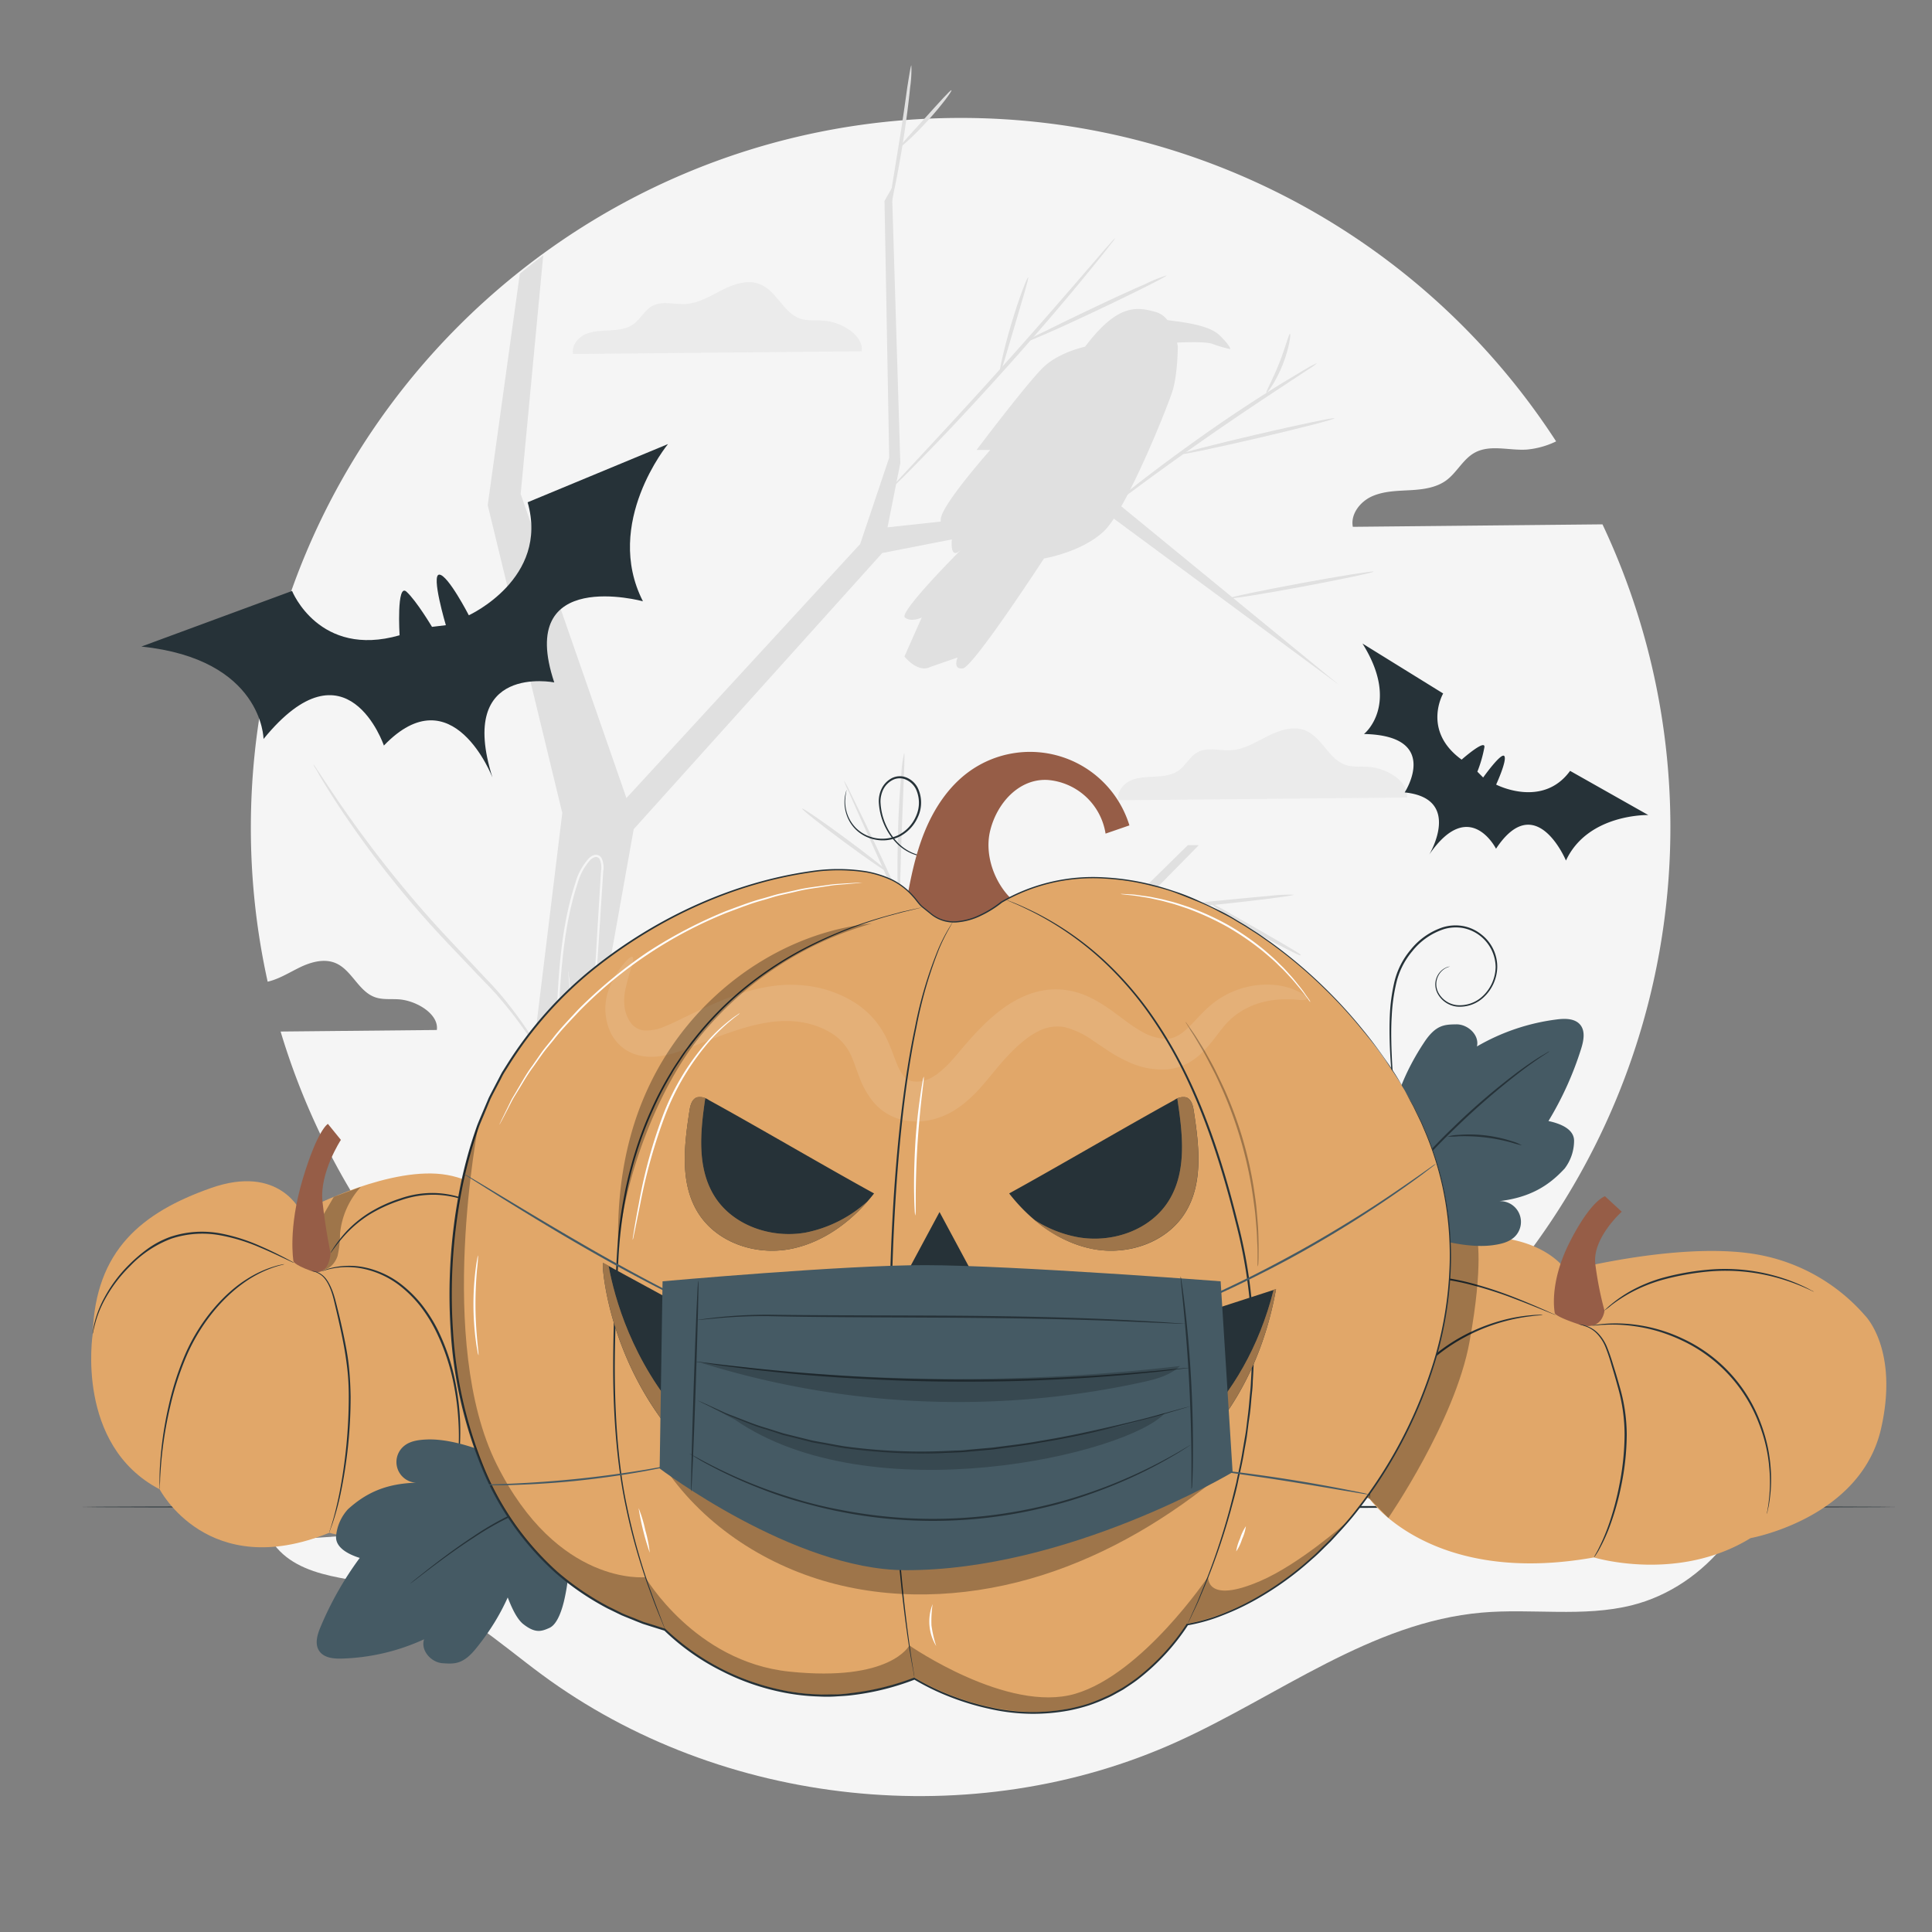 <svg viewBox="0 0 500 500" xmlns="http://www.w3.org/2000/svg"><rect x="0" y="0" width="500" height="500" fill="#808080" stroke="none"/><g id="freepik--background-complete--inject-274"><path style="fill:#f5f5f5" d="M350.11,136.34c-.63-3.27,1.87-6.48,4.9-7.86s6.48-1.43,9.81-1.61,6.83-.6,9.51-2.58,4.3-5.45,7.28-7.11c4-2.23,8.94-.53,13.51-.83a21.91,21.91,0,0,0,7.6-2.12A183.54,183.54,0,0,0,248.61,30.52c-101.45,0-183.69,82.25-183.69,183.7a184.16,184.16,0,0,0,4.35,39.84c2.72-.62,5.23-2.15,7.76-3.42,3-1.54,6.67-2.72,9.82-1.39,4.2,1.77,5.92,7.34,10.24,8.84,2,.7,4.17.38,6.27.55,4.4.35,10.26,3.77,9.69,7.92l-40.43.4A183.72,183.72,0,1,0,414.72,135.7Z"></path><path style="fill:#e0e0e0" d="M280.81,89.73s-6.55,1.36-10.64,5.18-17.44,21.54-17.44,21.54h3.54s-12.81,14.44-12.81,18a3.91,3.91,0,0,0,3,4.09s-1.09,6.81,2.18,3.81c0,0-16.09,16.09-14.45,17.45s4.36,0,4.36,0l-4.48,10.09s3.39,4.36,6.66,2.73l7.09-2.46s-1.36,3.19,1.36,2.82,21-28.44,21-28.44,9.82-1.64,15.54-7.09,16.36-31.9,17.72-36.26,1.37-11.45,1.37-11.45-.82-7.63-5.73-9S289.26,78.55,280.81,89.73Z"></path><path style="fill:#e0e0e0" d="M299.48,82.34s.25.11.67.2c3.06.62,12.16,1,15.47,4.23,2.81,2.73,2.79,3.58,2.79,3.58A34,34,0,0,1,313.78,89c-2.19-.82-10.48-.26-10.48-.26"></path><path style="fill:#e0e0e0" d="M228.32,143.12,285.24,132l61.41,45.33L289,130.06l-59.31,6.41L233,119.84l-2.18-71.19L228.91,52l1.21,66.45-7.51,22.34-60.49,65.74-27.37-78.69,5.84-61.76q-3.09,2.32-6.06,4.77l-8.31,59.87,19.3,79.67L131.68,323.86l38.77,53.87a182.63,182.63,0,0,0,18.42,7.81L187.46,374l45.86-47.17L255.9,274l54.36-55.28h-2.84l-54.85,53.86-21.63,52.3-48.23,46.23L145,321l19-106.41Z"></path><path style="fill:#e0e0e0" d="M210.25,235.62c.07-.12,1.87.81,4.74,2.4s6.79,3.84,11.09,6.38,8.17,4.89,10.95,6.63,4.46,2.88,4.39,3-1.87-.81-4.74-2.4-6.79-3.84-11.1-6.39-8.17-4.89-11-6.63A29,29,0,0,1,210.25,235.62Z"></path><path style="fill:#e0e0e0" d="M81.09,197.83a3.75,3.75,0,0,1,.61.8L83.29,201c1.39,2.07,3.35,5.08,5.91,8.72A302.35,302.35,0,0,0,110.64,237c4.49,5.07,9,9.71,13,14,2,2.16,4,4.16,5.68,6.14s3.2,3.93,4.52,5.73a93.52,93.52,0,0,1,5.79,8.84c.62,1.08,1.08,1.93,1.38,2.51a4.31,4.31,0,0,1,.41.92,3.81,3.81,0,0,1-.58-.82c-.41-.64-.92-1.44-1.53-2.42-1.34-2.09-3.32-5.09-6-8.62-1.35-1.76-2.87-3.65-4.58-5.62s-3.72-3.92-5.74-6.06c-4-4.26-8.57-8.89-13.08-14a259.36,259.36,0,0,1-21.28-27.53c-2.49-3.7-4.37-6.78-5.66-8.91-.58-1-1-1.82-1.44-2.48A3.53,3.53,0,0,1,81.09,197.83Z"></path><path style="fill:#f5f5f5" d="M146.51,339.75a24.25,24.25,0,0,1,2.44,1.73,44.51,44.51,0,0,0,6.17,3.65,43,43,0,0,0,6.7,2.54,25,25,0,0,1,2.88.84,10.84,10.84,0,0,1-3-.44,32.48,32.48,0,0,1-6.85-2.41,33.33,33.33,0,0,1-6.17-3.85A11.22,11.22,0,0,1,146.51,339.75Z"></path><path style="fill:#f5f5f5" d="M140.25,276.31a6.05,6.05,0,0,1,.09,1.35c0,1.1.07,2.32.11,3.67a100.89,100.89,0,0,0,3.81,23.83c.39,1.3.73,2.47,1,3.52a5.58,5.58,0,0,1,.34,1.31,5.58,5.58,0,0,1-.55-1.23c-.33-.81-.75-2-1.22-3.48A82,82,0,0,1,140,281.34c0-1.56,0-2.81.08-3.68A6,6,0,0,1,140.25,276.31Z"></path><path style="fill:#f5f5f5" d="M147,251.32a37.24,37.24,0,0,1,.67,6,50.77,50.77,0,0,1-2,16.31l-.15.5-.25-.46c-1.52-2.73-1.48-6.18-1.3-9.61s.34-7.14.62-11c.58-7.7,1.58-16.17,4.33-24.62a15.74,15.74,0,0,1,3.36-6.18,3.27,3.27,0,0,1,1.58-1,1.7,1.7,0,0,1,1.78.72,5.66,5.66,0,0,1,.48,3.46c-.29,4.42-.56,8.7-.82,12.77-.53,8.12-1,15.44-1.42,21.63a108.44,108.44,0,0,1-1.52,14.55,27.76,27.76,0,0,1-1.51,5.14,1.74,1.74,0,0,1,.08-.34c.09-.28.18-.6.3-1,.25-.87.58-2.17.9-3.86a115.14,115.14,0,0,0,1.34-14.52c.37-6.2.81-13.52,1.29-21.64.25-4.08.51-8.35.78-12.78a5.13,5.13,0,0,0-.38-3.09,1.1,1.1,0,0,0-1.18-.48,2.79,2.79,0,0,0-1.28.81,15.31,15.31,0,0,0-3.23,6c-2.72,8.37-3.73,16.79-4.33,24.47-.3,3.84-.49,7.52-.67,11s-.24,6.77,1.18,9.38l-.4,0a52.2,52.2,0,0,0,2.18-16.19c0-1.94-.19-3.44-.29-4.46,0-.45-.09-.83-.12-1.16A1.52,1.52,0,0,1,147,251.32Z"></path><path style="fill:#e0e0e0" d="M218.39,202a18.2,18.2,0,0,1,1.52,2.78l3.79,7.77c3.15,6.58,7.43,15.71,12,25.87l3.27,7.44,1.52,3.56a24.19,24.19,0,0,1,1.18,3.55c.61,2.23,2.27,3.88,3.66,5.49l3.95,4.47,5.67,6.52a19.24,19.24,0,0,1,2,2.48,19.39,19.39,0,0,1-2.26-2.23l-5.9-6.31-4-4.39c-1.4-1.57-3.19-3.27-3.92-5.76a23.51,23.51,0,0,0-1.18-3.46c-.5-1.16-1-2.34-1.54-3.54l-3.28-7.42-11.72-26-3.5-7.89A22.06,22.06,0,0,1,218.39,202Z"></path><path style="fill:#e0e0e0" d="M207.59,209.26c.16-.22,5.22,3.25,11.31,7.75s10.88,8.32,10.72,8.54-5.22-3.26-11.3-7.76S207.43,209.47,207.59,209.26Z"></path><path style="fill:#e0e0e0" d="M232.63,233.51c-.14,0-.28-2.16-.34-5.66s0-8.33.15-13.66.5-10.16.81-13.65a31.64,31.64,0,0,1,.74-5.62c.14,0,.09,2.18-.05,5.67-.15,3.79-.33,8.46-.53,13.63s-.31,9.84-.43,13.64A35.74,35.74,0,0,1,232.63,233.51Z"></path><path style="fill:#e0e0e0" d="M292.24,234.73a2.83,2.83,0,0,1,1.57-.69,14.32,14.32,0,0,1,4.65.07c3.79.66,9.09-.27,15-.83s11.22-1.11,15.09-1.42a41.6,41.6,0,0,1,6.28-.31c0,.14-2.36.51-6.21,1s-9.17,1.1-15.06,1.71-11.27,1.39-15.18.55a16,16,0,0,0-4.49-.38C292.82,234.53,292.27,234.81,292.24,234.73Z"></path><path style="fill:#e0e0e0" d="M314,234c-.57-.26,1,.48,3.06,1.65l8.17,4.67c6.38,3.67,11.55,6.62,11.43,6.87s-1.44-.47-3.61-1.55-5.11-2.64-8.3-4.48-6-3.59-8.05-4.92c-1-.67-1.82-1.22-2.36-1.63-.24-.23-.54-.27-.59-.64a.16.16,0,0,1,.29-.07C314,234,313.94,234,314,234Z"></path><path style="fill:#e0e0e0" d="M286.27,131.94a13.49,13.49,0,0,1,1.94-1.76c1.29-1.09,3.19-2.62,5.56-4.47,4.74-3.72,11.4-8.71,18.94-14s14.54-9.76,19.67-12.91C335,97.25,337,96,338.51,95.17A13.32,13.32,0,0,1,340.83,94a13.26,13.26,0,0,1-2.13,1.53l-5.95,3.92c-5,3.3-11.95,7.89-19.48,13.13S299,122.68,294.19,126.26l-5.74,4.22A13.68,13.68,0,0,1,286.27,131.94Z"></path><path style="fill:#e0e0e0" d="M327.75,101.62c-.24-.15,1.61-3.34,3.27-7.53s2.53-7.77,2.82-7.71-.19,3.78-1.91,8.07S328,101.77,327.75,101.62Z"></path><path style="fill:#e0e0e0" d="M305.45,117.56c-.06-.27,8.83-2.56,19.85-5.13s20-4.44,20.07-4.18-8.83,2.56-19.85,5.13S305.52,117.82,305.45,117.56Z"></path><path style="fill:#e0e0e0" d="M230.14,126.89s.16-.27.55-.71l1.71-1.89,6.38-6.88c5.4-5.8,12.83-13.83,20.89-22.83s15.24-17.27,20.41-23.27l6.13-7.1,1.7-1.91c.39-.43.61-.64.64-.62a3.74,3.74,0,0,1-.49.75l-1.56,2c-1.36,1.75-3.38,4.25-5.9,7.3-5,6.12-12.13,14.47-20.2,23.48s-15.59,17-21.12,22.66c-2.76,2.84-5,5.11-6.61,6.66l-1.84,1.77A3.74,3.74,0,0,1,230.14,126.89Z"></path><path style="fill:#e0e0e0" d="M265,88.7a36.66,36.66,0,0,1,5.26-2.87c3.3-1.66,7.9-3.89,13-6.31s9.74-4.55,13.12-6a37.62,37.62,0,0,1,5.55-2.25c.06.12-1.95,1.21-5.26,2.87s-7.89,3.9-13,6.31-9.74,4.55-13.11,6S265,88.82,265,88.7Z"></path><path style="fill:#e0e0e0" d="M266.08,71.79c.26.09-1.45,5.63-3.47,12.49S259,96.72,258.73,96.65s.9-5.76,2.94-12.65S265.84,71.7,266.08,71.79Z"></path><path style="fill:#e0e0e0" d="M235.86,16.93a31.35,31.35,0,0,1-.32,5.7c-.34,3.5-.94,8.33-1.77,13.64s-1.74,10.1-2.48,13.54a31.64,31.64,0,0,1-1.43,5.52c-.14,0,.18-2.18.75-5.65.61-3.77,1.37-8.42,2.2-13.56s1.48-9.8,2-13.58C235.37,19.06,235.72,16.91,235.86,16.93Z"></path><path style="fill:#e0e0e0" d="M232.87,38.06c-.2-.2,2.85-3.44,6.52-7.5s6.63-7.38,6.84-7.21-2.41,3.79-6.12,7.87S233.05,38.25,232.87,38.06Z"></path><path style="fill:#e0e0e0" d="M318.07,154.85c-.05-.27,8.29-2,18.63-3.92s18.76-3.23,18.81-3-8.29,2-18.63,3.93S318.12,155.11,318.07,154.85Z"></path><path style="fill:#ebebeb" d="M364.13,206.4c.57-4.15-5.29-7.57-9.7-7.92-2.1-.17-4.28.15-6.27-.54-4.31-1.51-6-7.07-10.24-8.85-3.14-1.33-6.76-.14-9.81,1.39s-6.06,3.46-9.47,3.68c-3,.19-6.18-.91-8.77.54-1.93,1.08-2.94,3.31-4.72,4.62s-4,1.55-6.18,1.67-4.4.14-6.36,1-3.6,3-3.19,5.11Z"></path><path style="fill:#ebebeb" d="M223,90.91c.58-4.15-5.29-7.57-9.69-7.92-2.1-.17-4.28.15-6.27-.54-4.31-1.51-6-7.08-10.24-8.85-3.14-1.33-6.76-.15-9.81,1.39s-6.06,3.46-9.47,3.68c-3,.19-6.18-.91-8.77.54-1.93,1.08-2.94,3.3-4.73,4.62s-4,1.55-6.17,1.67-4.4.14-6.37,1-3.59,3-3.18,5.11Z"></path><path style="fill:#f5f5f5" d="M70.28,398.79c6.94,10.54,22.33,9.38,34.52,12.66,13.51,3.64,24.19,13.64,35.45,21.95,46.49,34.31,111.77,41.2,164.39,17.36,26.19-11.86,50.22-30.92,78.86-33.42,12.94-1.13,26.23,1.25,38.83-1.9,19.33-4.82,34.19-23.7,34.36-43.62Z"></path></g><g id="freepik--Floor--inject-274"><path style="fill:#263238" d="M491,390c0,.14-105.26.26-235.07.26S20.81,390.15,20.81,390s105.23-.27,235.08-.27S491,389.86,491,390Z"></path></g><g id="freepik--Bats--inject-274"><path style="fill:#263238" d="M36.59,167.33l39-14.39s7,17.45,27.82,11.47c0,0-.83-13.7,1.8-11.27s6.59,9.09,6.59,9.09l3.59-.43s-3.93-13.19-1.68-13.09,7.62,10.52,7.62,10.52,20.86-9.49,15.22-29.24l36.33-15.07s-16.83,20.44-6.49,40.69c0,0-33-9-22.95,21,0,0-25.33-5.05-16,24.59,0,0-10.31-26.77-28.09-8.25,0,0-9.58-28.17-31.15-1.7C68.21,191.22,68,170.58,36.59,167.33Z"></path><path style="fill:#263238" d="M352.61,166.55l20.88,12.92s-5.57,9.61,4.78,17.12c0,0,6.08-5.37,5.9-3.26a33.26,33.26,0,0,1-1.83,6.38l1.5,1.51s4.71-6.63,5.48-5.54-2.12,7.37-2.12,7.37,12,6.26,19.14-3.55l20.23,11.43s-15.63-.4-21.3,11.78c0,0-7.79-18.65-18.1-3.06,0,0-6.87-13.63-17.27,1.5,0,0,8.72-14.53-6.37-16.07,0,0,9.62-14.71-10.54-15.12C353,190,362.52,182.35,352.61,166.55Z"></path></g><g id="freepik--pumpkin-3--inject-274"><path style="fill:#E1A769" d="M77.9,313.7s-5.48-12.52-23.3-6.24S24.65,323.55,24,345.19c0,0-4.61,28.8,17.32,40.24,0,0,12.41,24.06,43.9,11.25,0,0,16.39,5.27,30.24-9.73,0,0,21.21-8.63,24.55-35.47,2.93-23.56-3.87-32.51-3.87-32.51S128,304.7,113,303.75,77.9,313.7,77.9,313.7Z"></path><g style="opacity:0.3"><path d="M83.29,328.64c1.93,0,3.47-1.76,4.07-3.6A25.46,25.46,0,0,0,88,319.3a20.87,20.87,0,0,1,5.38-12.13l-7,2.59-7.3,12.57Z"></path></g><path style="fill:#965d47" d="M75.94,326.34s-1.46-8.26,2.39-21.15,6.53-14.33,6.53-14.33L88.22,295s-5.58,8.53-4.76,16,2.09,13.28,2.09,13.28-.23,6.37-5,4.65S75.94,326.34,75.94,326.34Z"></path><path style="fill:#263238" d="M76.13,326.85a6.07,6.07,0,0,1-.63-.26l-1.77-.83c-1.53-.71-3.74-1.79-6.53-2.95a46.93,46.93,0,0,0-10.11-3.1,25.69,25.69,0,0,0-12.74.85,28.81,28.81,0,0,0-10.67,7.09,36.55,36.55,0,0,0-6.4,8.39,28.08,28.08,0,0,0-2.68,6.6c-.44,1.63-.56,2.56-.62,2.55a2.7,2.7,0,0,1,.07-.68,17.83,17.83,0,0,1,.35-1.92A27.3,27.3,0,0,1,27,335.86a35.93,35.93,0,0,1,6.39-8.55,40,40,0,0,1,4.8-4.11,24,24,0,0,1,6-3.14,26,26,0,0,1,13-.83,46.69,46.69,0,0,1,10.17,3.24c2.79,1.21,5,2.34,6.48,3.11l1.73.92A2.66,2.66,0,0,1,76.13,326.85Z"></path><path style="fill:#263238" d="M73.6,327.16a3.47,3.47,0,0,1-.69.22c-.47.11-1.14.29-2,.58a30.18,30.18,0,0,0-6.84,3.36,37.85,37.85,0,0,0-4.16,3.22,43.64,43.64,0,0,0-4.21,4.34,49,49,0,0,0-7.3,11.74,76.9,76.9,0,0,0-4.31,13.19,103.32,103.32,0,0,0-2,11.18c-.39,3.21-.55,5.82-.65,7.63,0,.87-.07,1.56-.09,2.09a7,7,0,0,1-.06.72,3.18,3.18,0,0,1,0-.73c0-.47,0-1.18,0-2.08,0-1.82.15-4.45.49-7.68a96,96,0,0,1,1.9-11.24,75.09,75.09,0,0,1,4.29-13.29c4-9.14,10.44-16,15.95-19.4a28.33,28.33,0,0,1,7-3.24,16,16,0,0,1,2-.5A4.81,4.81,0,0,1,73.6,327.16Z"></path><path style="fill:#263238" d="M85.2,396.68a3.61,3.61,0,0,1,.19-.71c.13-.45.38-1.11.62-2,.52-1.73,1.17-4.26,1.81-7.42a131.32,131.32,0,0,0,2.44-25.05c0-2.46-.11-4.86-.37-7.16s-.6-4.52-1-6.61c-.8-4.19-1.7-7.94-2.44-11.08s-1.87-5.57-3.34-6.64a6.2,6.2,0,0,0-2.52-1.09.69.69,0,0,1,.19,0c.12,0,.31,0,.54.06a4.92,4.92,0,0,1,1.92.86c1.56,1.07,2.76,3.59,3.57,6.71s1.72,6.87,2.55,11.08c.41,2.1.78,4.32,1,6.64s.34,4.74.38,7.22a122.83,122.83,0,0,1-2.6,25.13,69,69,0,0,1-2,7.4c-.27.87-.55,1.51-.71,2A7.25,7.25,0,0,1,85.2,396.68Z"></path><path style="fill:#263238" d="M118.44,379.47a3.77,3.77,0,0,1,0-.74c0-.54.1-1.24.17-2.12.07-1.83.24-4.5.08-7.78a68.73,68.73,0,0,0-1.44-11.44,55,55,0,0,0-4.63-13.28,38.51,38.51,0,0,0-3.9-6.15,31.45,31.45,0,0,0-4.75-4.82,23.24,23.24,0,0,0-10.26-4.85,20.39,20.39,0,0,0-7.7,0,16.62,16.62,0,0,0-2,.5,3.45,3.45,0,0,1-.73.17,4.22,4.22,0,0,1,.69-.27,13.87,13.87,0,0,1,2-.6,19.89,19.89,0,0,1,7.8-.21,23.27,23.27,0,0,1,10.5,4.84,31.92,31.92,0,0,1,4.85,4.87,39.3,39.3,0,0,1,4,6.23,54.16,54.16,0,0,1,4.64,13.42,65.82,65.82,0,0,1,1.34,11.53,67.35,67.35,0,0,1-.25,7.81c-.11.88-.2,1.58-.27,2.11A4.88,4.88,0,0,1,118.44,379.47Z"></path><path style="fill:#263238" d="M126,313.26a15.33,15.33,0,0,1-1.62-.86,27.89,27.89,0,0,0-4.57-1.95,25.14,25.14,0,0,0-7.23-1.25,25.54,25.54,0,0,0-8.84,1.42,38.19,38.19,0,0,0-8.19,3.75,31.09,31.09,0,0,0-5.7,4.65,44,44,0,0,0-3.21,3.81l-.8,1.09a2,2,0,0,1-.31.37s.06-.16.22-.43.44-.69.72-1.15a36.59,36.59,0,0,1,3.11-3.95A30.12,30.12,0,0,1,95.31,314a36.85,36.85,0,0,1,8.29-3.84,25.26,25.26,0,0,1,9-1.41,24.87,24.87,0,0,1,11.88,3.51c.51.29.88.57,1.14.74A2,2,0,0,1,126,313.26Z"></path></g><g id="freepik--pumpkin-2--inject-274"><path style="fill:#E1A769" d="M405.4,328.92s-6.9-11.7-30.82-8.29-40.35,10.63-41.92,29.66c0,0-7,24.88,21.79,37.6,0,0,15.77,22.73,58.06,15.17,0,0,21.65,6.62,40.54-5,0,0,28.51-5.09,33.78-28.39,4.63-20.46-4.13-29.17-4.13-29.17a48.11,48.11,0,0,0-30.24-16.19C432.63,321.72,405.4,328.92,405.4,328.92Z"></path><path style="fill:#965d47" d="M402.39,339.85s-1.69-7.47,3.85-18.39,9.13-11.87,9.13-11.87l4.34,4s-7.69,6.86-6.84,13.59a88.72,88.72,0,0,0,2.37,12s-.5,5.61-6.72,3.53S402.39,339.85,402.39,339.85Z"></path><path style="fill:#263238" d="M402.63,340.32a4.15,4.15,0,0,1-.75-.26l-2.11-.85c-1.83-.74-4.48-1.83-7.78-3.08a103.83,103.83,0,0,0-11.8-3.75,56.9,56.9,0,0,0-15-1.76,37.46,37.46,0,0,0-14.66,3.2,30.43,30.43,0,0,0-9.88,7.23,25.84,25.84,0,0,0-4.47,7,22.35,22.35,0,0,0-.78,2.13,4.32,4.32,0,0,1-.28.74,7,7,0,0,1,.18-.77A16.57,16.57,0,0,1,336,348a24.44,24.44,0,0,1,4.38-7.14,30.32,30.32,0,0,1,9.95-7.43,37.51,37.51,0,0,1,14.85-3.28,56.33,56.33,0,0,1,15.12,1.81,100.23,100.23,0,0,1,11.82,3.87c3.29,1.3,5.92,2.45,7.73,3.24l2.07.94A4.62,4.62,0,0,1,402.63,340.32Z"></path><path style="fill:#263238" d="M399.26,340.3a3.9,3.9,0,0,1-.73.1c-.48.06-1.19.07-2.09.21a47.41,47.41,0,0,0-7.56,1.49,48.79,48.79,0,0,0-10.53,4.36,45.92,45.92,0,0,0-11,8.56,44.35,44.35,0,0,0-7.57,11.67,58.74,58.74,0,0,0-3.73,10.79,56.4,56.4,0,0,0-1.34,7.59c-.13.91-.14,1.62-.2,2.09a4.74,4.74,0,0,1-.09.73,3.14,3.14,0,0,1,0-.73c0-.48,0-1.2.1-2.11a51.6,51.6,0,0,1,1.19-7.66,57.06,57.06,0,0,1,3.65-10.9A44.06,44.06,0,0,1,367,354.67,45.42,45.42,0,0,1,378.12,346a47.83,47.83,0,0,1,10.66-4.3,42.09,42.09,0,0,1,7.64-1.33c.91-.11,1.62-.09,2.1-.12A3.77,3.77,0,0,1,399.26,340.3Z"></path><path style="fill:#263238" d="M412.51,403.06a3.18,3.18,0,0,1,.3-.6c.2-.4.56-.94.91-1.7a51.73,51.73,0,0,0,2.74-6.52,74.74,74.74,0,0,0,2.67-10.15,68.26,68.26,0,0,0,1.31-12.77,45.09,45.09,0,0,0-1.83-12.66c-.51-1.91-1.05-3.71-1.56-5.4a46.37,46.37,0,0,0-1.55-4.63,11,11,0,0,0-2.11-3.36,7.6,7.6,0,0,0-2.42-1.75,17.85,17.85,0,0,0-2.45-.81,7.41,7.41,0,0,1,2.53.62,7.68,7.68,0,0,1,2.55,1.73,11.34,11.34,0,0,1,2.24,3.42,48.17,48.17,0,0,1,1.62,4.65c.53,1.68,1.09,3.49,1.61,5.4A44.64,44.64,0,0,1,421,371.32a66.4,66.4,0,0,1-1.36,12.86,69.3,69.3,0,0,1-2.8,10.18,45.15,45.15,0,0,1-2.9,6.5,17.64,17.64,0,0,1-1,1.65A3.57,3.57,0,0,1,412.51,403.06Z"></path><path style="fill:#263238" d="M457.28,391.84a4.59,4.59,0,0,1,.1-.79c.06-.52.25-1.26.34-2.25a39.76,39.76,0,0,0,.22-8.32,40.55,40.55,0,0,0-2.7-12,39,39,0,0,0-20.05-21.61A43.43,43.43,0,0,0,429,344.5a42.42,42.42,0,0,0-5.61-1.23,40.16,40.16,0,0,0-8.32-.4c-1,0-1.74.15-2.26.17a3.71,3.71,0,0,1-.8,0,7.54,7.54,0,0,1,.78-.14c.52-.06,1.28-.22,2.27-.28a38.69,38.69,0,0,1,8.38.24,40.7,40.7,0,0,1,11.93,3.52,39,39,0,0,1,20.29,21.88,43.37,43.37,0,0,1,1.87,6.4,42.88,42.88,0,0,1,.75,5.75,37.58,37.58,0,0,1-.39,8.38c-.12,1-.34,1.73-.44,2.24A5.12,5.12,0,0,1,457.28,391.84Z"></path><path style="fill:#263238" d="M469.44,334.28a1.9,1.9,0,0,1-.55-.21c-.35-.15-.85-.42-1.52-.7a52.48,52.48,0,0,0-5.75-2.18,50,50,0,0,0-20-2.07,69.84,69.84,0,0,0-11,2,40.52,40.52,0,0,0-8.44,3.34A39.3,39.3,0,0,0,417,337.8a21.51,21.51,0,0,1-1.79,1.38,3.35,3.35,0,0,1,.41-.42c.28-.25.68-.66,1.25-1.11a33.91,33.91,0,0,1,5.1-3.52,38.71,38.71,0,0,1,8.5-3.48,67.07,67.07,0,0,1,11.05-2,48.25,48.25,0,0,1,20.18,2.24,44.59,44.59,0,0,1,5.72,2.34c.66.32,1.15.61,1.49.79A3.36,3.36,0,0,1,469.44,334.28Z"></path><path style="opacity:0.3" d="M359.3,392.85s17.27-25.08,21-45.54S382.2,320,382.2,320l-14.53,1.75-18,63.73,4.78,2.39Z"></path></g><g id="freepik--pumpkin-1--inject-274"><path style="fill:#455a64" d="M142.19,421.3c-2.09.94-3.68,1.45-6.79-1-1.79-1.43-3.17-4.75-4-6.88a56.9,56.9,0,0,1-3.24,6.17,62.94,62.94,0,0,1-4.82,6.85c-3.48,4.4-5.79,4.2-8.79,4s-5.76-3.34-4.79-6.2a54.57,54.57,0,0,1-21.31,5c-2.16.06-4.65-.18-5.85-2s-.48-4.19.35-6.17A85.58,85.58,0,0,1,93.1,403.19c-2.87-.9-6.36-2.65-6.12-5.66a11.87,11.87,0,0,1,3.08-6.95c4.51-4.07,9.74-6.79,18.37-6.87a5.36,5.36,0,0,1-3.8-9.54c1.58-1.27,3.74-1.54,5.77-1.63,10-.43,24.72,6.93,33.1,12.41h0c3.1,10.36,5.13,17.25,2.61,28.77C145.59,416.09,144.4,420.31,142.19,421.3Z"></path><path style="fill:#263238" d="M187.38,383.47a1.5,1.5,0,0,1-.31-.2l-.85-.63a21.69,21.69,0,0,0-3.53-2,25,25,0,0,0-14.62-1.33,30.78,30.78,0,0,0-4.76,1.3,31.46,31.46,0,0,0-4.83,2.28,21.68,21.68,0,0,0-4.52,3.45,13.57,13.57,0,0,0-3.23,5,10.73,10.73,0,0,0-.38,6.18,7.7,7.7,0,0,0,3.85,5,6.58,6.58,0,0,0,6.39.18,7.06,7.06,0,0,0,3.28-5.75,8.25,8.25,0,0,0-2.46-6.26,12.27,12.27,0,0,0-5.86-3.29,18.45,18.45,0,0,0-6.57-.33,36.39,36.39,0,0,0-6.24,1.33,75.09,75.09,0,0,0-20,9.46c-5.31,3.43-9.38,6.55-12.21,8.67L107.32,409l-.85.63a2.29,2.29,0,0,1-.3.2s.08-.09.26-.24l.82-.68,3.19-2.53c2.8-2.17,6.84-5.33,12.14-8.82a74.74,74.74,0,0,1,20-9.62,36.51,36.51,0,0,1,6.32-1.35,19,19,0,0,1,6.75.32,12.77,12.77,0,0,1,6.1,3.43,9.56,9.56,0,0,1,2,3,8.37,8.37,0,0,1,.6,3.64,7.55,7.55,0,0,1-3.55,6.16,6.15,6.15,0,0,1-3.5.8,7.83,7.83,0,0,1-3.39-1,8.15,8.15,0,0,1-4.08-5.32,11.24,11.24,0,0,1,.41-6.46,14.05,14.05,0,0,1,3.35-5.18,22,22,0,0,1,4.63-3.5,31.8,31.8,0,0,1,4.91-2.29A30.92,30.92,0,0,1,168,379a24.89,24.89,0,0,1,14.77,1.51,19.32,19.32,0,0,1,3.51,2.09l.83.67A2.27,2.27,0,0,1,187.38,383.47Z"></path><path style="fill:#455a64" d="M350.19,276.71c2-1.13,3.53-1.79,6.86.41,1.91,1.25,3.59,4.43,4.64,6.47a57.56,57.56,0,0,1,2.65-6.45,63.77,63.77,0,0,1,4.16-7.27c3.06-4.7,5.37-4.72,8.38-4.77s6.05,2.79,5.35,5.72a54.61,54.61,0,0,1,20.75-7c2.14-.27,4.65-.25,6,1.41s.86,4.13.22,6.18a85.18,85.18,0,0,1-8.46,18.71c2.95.63,6.58,2,6.63,5.06a11.94,11.94,0,0,1-2.42,7.21c-4.11,4.47-9.07,7.67-17.65,8.55a5.37,5.37,0,0,1,4.68,9.15c-1.46,1.41-3.58,1.88-5.6,2.16-9.91,1.37-25.25-4.59-34.11-9.26h0c-4.06-10-6.72-16.7-5.29-28.4C347.29,282.22,348.08,277.91,350.19,276.71Z"></path><path style="fill:#263238" d="M356.16,316.28a2.54,2.54,0,0,1,.28-.58l.89-1.62a63.48,63.48,0,0,1,3.8-5.65,145.78,145.78,0,0,1,15-16.71,170.81,170.81,0,0,1,17.07-14.59c2.31-1.7,4.26-3,5.63-3.82l1.6-.94a2.26,2.26,0,0,1,.57-.29,3,3,0,0,1-.52.38l-1.54,1c-1.33.89-3.24,2.21-5.52,3.95a192.13,192.13,0,0,0-16.92,14.66,160.63,160.63,0,0,0-15.05,16.56c-1.76,2.27-3.06,4.19-3.93,5.53l-1,1.57A3.34,3.34,0,0,1,356.16,316.28Z"></path><path style="fill:#263238" d="M374.61,294.14a11.62,11.62,0,0,1,2.85-.43,35.53,35.53,0,0,1,13.74,1.61,11.45,11.45,0,0,1,2.66,1.09,27.55,27.55,0,0,1-2.77-.74,46,46,0,0,0-13.61-1.6A22.34,22.34,0,0,1,374.61,294.14Z"></path><path style="fill:#263238" d="M360.24,309.94a9.72,9.72,0,0,1-.77-2.4,52.71,52.71,0,0,1-1.15-6,53.52,53.52,0,0,1-.47-6A10.29,10.29,0,0,1,358,293a13.74,13.74,0,0,1,.26,2.49c.12,1.54.31,3.67.63,6s.69,4.43,1,5.94A15.07,15.07,0,0,1,360.24,309.94Z"></path><path style="fill:#263238" d="M375.25,250.13a7.53,7.53,0,0,0-1,.37,4.63,4.63,0,0,0-2,2,4.73,4.73,0,0,0,0,4.39,6.2,6.2,0,0,0,4.8,3.24,8.65,8.65,0,0,0,6.71-2.37,10.59,10.59,0,0,0,3.31-7.52,10.44,10.44,0,0,0-8.41-10.06,10.79,10.79,0,0,0-5,.29,17.32,17.32,0,0,0-8.15,5.69,19.79,19.79,0,0,0-4.17,8.34,46.81,46.81,0,0,0-1.16,8.48c-.17,2.69-.14,5.2-.09,7.5.13,4.58.43,8.29.63,10.84.09,1.25.17,2.24.22,2.95,0,.32,0,.57,0,.77a.92.92,0,0,1,0,.27,1.44,1.44,0,0,1-.05-.26c0-.2-.06-.46-.1-.77-.07-.71-.18-1.69-.32-2.94-.25-2.55-.61-6.26-.79-10.85-.07-2.3-.12-4.82,0-7.53a47.24,47.24,0,0,1,1.12-8.58,20.2,20.2,0,0,1,4.25-8.55,17.81,17.81,0,0,1,8.39-5.86,11.27,11.27,0,0,1,5.25-.3,10.67,10.67,0,0,1,4.65,2.14,10.56,10.56,0,0,1,4.15,8.44,11,11,0,0,1-3.5,7.83,9,9,0,0,1-7,2.42,6.48,6.48,0,0,1-5-3.48,5.14,5.14,0,0,1-.53-2.53,5,5,0,0,1,.61-2.08,4.67,4.67,0,0,1,2.14-2A2.84,2.84,0,0,1,375.25,250.13Z"></path><path style="fill:#263238" d="M219.13,204.37a14.13,14.13,0,0,0-.4,2.9,10,10,0,0,0,.54,3.35,9.69,9.69,0,0,0,2.37,3.78,9.73,9.73,0,0,0,10.82,1.74,9.85,9.85,0,0,0,4.6-4.91,8.38,8.38,0,0,0-.06-7.09,5.29,5.29,0,0,0-2.64-2.41,4,4,0,0,0-3.4.16,5.55,5.55,0,0,0-2.36,2.41,7.15,7.15,0,0,0-.73,3.22,16.24,16.24,0,0,0,4.49,10.57,12,12,0,0,0,7,3.51,14.49,14.49,0,0,0,2.93,0l-.19,0a4.59,4.59,0,0,1-.56.11,9.73,9.73,0,0,1-2.2.06,11.93,11.93,0,0,1-7.2-3.45,16.52,16.52,0,0,1-4.71-10.83,7.49,7.49,0,0,1,.76-3.44,6.11,6.11,0,0,1,2.58-2.65,4.59,4.59,0,0,1,3.82-.18,5.73,5.73,0,0,1,2.91,2.65,8.83,8.83,0,0,1,.07,7.53,10.31,10.31,0,0,1-4.85,5.14,10,10,0,0,1-6.37.72,9.85,9.85,0,0,1-4.93-2.63,9.64,9.64,0,0,1-2.38-3.95,10.14,10.14,0,0,1-.48-3.45,9.64,9.64,0,0,1,.34-2.17A5.34,5.34,0,0,1,219.13,204.37Z"></path><path style="fill:#965d47" d="M264.31,234.7c-6.07-3.87-9.81-12.52-8.06-19.7s7.49-13.55,14.87-13.15a16.5,16.5,0,0,1,15,13.89l6.17-2.13a26.91,26.91,0,0,0-41.58-13.86c-5.27,3.85-9,9.53-11.45,15.58s-3.71,12.5-4.83,18.93c0,0,5.51,9.67,13.46,9.45S264.31,234.7,264.31,234.7Z"></path><path style="fill:#E1A769" d="M363.6,282.3c-23.33-39.58-70.9-68.45-104.42-48.84,0,0-10.55,8.9-18,3.22l-2.71-2.19c-2.12-1.75-6.53-13.62-34.7-7.87s-66.13,27-79.94,64.4-13,114,48.23,130.73c0,0,26,27.56,64.63,12.65,0,0,43,27.41,70.58-14,0,0,20.43-2.41,40.83-25.88C367.07,372.75,389.65,326.49,363.6,282.3Z"></path><path style="fill:#263238" d="M363.6,282.3s.53.9,1.53,2.68c.25.45.52.95.83,1.5l.92,1.86q.5,1,1.08,2.19l1.1,2.57A81.06,81.06,0,0,1,373.51,307a83.75,83.75,0,0,1,2,19.67,96,96,0,0,1-3.67,24.3,118.62,118.62,0,0,1-20.49,40c-1.69,2.2-3.57,4.29-5.51,6.38l-1.46,1.58-1.55,1.51c-1,1-2.05,2.05-3.18,3A80.54,80.54,0,0,1,325,414a65.55,65.55,0,0,1-8.45,4,45.21,45.21,0,0,1-9.22,2.64l.15-.09a57.36,57.36,0,0,1-12.7,13.86c-1.24,1-2.64,1.87-4,2.79-.71.42-1.43.8-2.15,1.2a22.81,22.81,0,0,1-2.21,1.11,46.52,46.52,0,0,1-4.63,1.85,47.22,47.22,0,0,1-4.88,1.27,50.5,50.5,0,0,1-20.51-.31,66.49,66.49,0,0,1-10.14-3,62.49,62.49,0,0,1-9.69-4.67l.22,0a66.78,66.78,0,0,1-16.37,4.07c-1.42.18-2.85.24-4.28.33s-2.88.08-4.32,0a54.9,54.9,0,0,1-8.64-.95,60.93,60.93,0,0,1-16.65-5.75,59.78,59.78,0,0,1-14.63-10.39l.11.07-3.77-1.18-1.89-.6-1.85-.73c-1.22-.51-2.48-1-3.69-1.51l-3.61-1.76a70.36,70.36,0,0,1-13.38-9.13,74.26,74.26,0,0,1-19-26.89,111.2,111.2,0,0,1-8.2-36.06,142,142,0,0,1,2.27-36,114.4,114.4,0,0,1,4.63-17c.53-1.35,1.12-2.69,1.67-4l.85-2,.42-1,.5-1,2-3.83c.34-.63.65-1.28,1-1.89l1.15-1.82a100.68,100.68,0,0,1,22.2-25c17.11-13.68,36.91-22.37,56.38-25.17a47.25,47.25,0,0,1,14.49,0,27.27,27.27,0,0,1,6.77,2.15,18.47,18.47,0,0,1,5.51,4.27c.78.84,1.41,1.86,2.19,2.58l2.63,2.12a9.13,9.13,0,0,0,6.13,1.84,16.83,16.83,0,0,0,6.2-1.69,26.76,26.76,0,0,0,5.39-3.35h0A47.52,47.52,0,0,1,286,227.07a63.86,63.86,0,0,1,12.67,2c2,.5,4,1.16,5.87,1.78s3.74,1.38,5.51,2.19,3.5,1.62,5.19,2.43,3.3,1.72,4.84,2.67l2.31,1.37,2.21,1.43c1.48.91,2.84,1.93,4.22,2.88a122.58,122.58,0,0,1,13.92,11.73,124,124,0,0,1,9.81,10.74c2.69,3.25,4.75,6.17,6.41,8.53s2.8,4.24,3.54,5.52,1.15,1.92,1.15,1.92-.41-.64-1.19-1.89-2-3.1-3.59-5.49-3.75-5.25-6.45-8.48a123.21,123.21,0,0,0-9.83-10.69,120.75,120.75,0,0,0-13.93-11.68c-1.37-.94-2.73-1.95-4.21-2.87l-2.2-1.41-2.31-1.36c-1.54-1-3.19-1.76-4.83-2.65s-3.38-1.69-5.18-2.42-3.62-1.46-5.49-2.17-3.84-1.27-5.85-1.76a63.25,63.25,0,0,0-12.61-2,47.11,47.11,0,0,0-26.65,6.2h0a27.89,27.89,0,0,1-5.47,3.41,17.24,17.24,0,0,1-6.35,1.73,9.48,9.48,0,0,1-6.4-1.92l-2.64-2.12c-.89-.82-1.46-1.79-2.25-2.62a17.62,17.62,0,0,0-5.38-4.17,26.59,26.59,0,0,0-6.65-2.11,47,47,0,0,0-14.36,0c-19.37,2.79-39.1,11.48-56.14,25.11a100,100,0,0,0-22.07,24.92l-1.14,1.81c-.37.61-.68,1.26-1,1.89-.67,1.26-1.33,2.53-2,3.8l-.5,1-.42,1-.83,2c-.55,1.33-1.13,2.66-1.67,4a113.86,113.86,0,0,0-4.6,16.93,141.89,141.89,0,0,0-2.25,35.83A110.88,110.88,0,0,0,125.34,380a73.77,73.77,0,0,0,18.84,26.7,69.76,69.76,0,0,0,13.28,9.06L161,417.5c1.2.55,2.45,1,3.67,1.5l1.83.73,1.88.59,3.75,1.18.07,0,0,.05a62,62,0,0,0,31,16,52.89,52.89,0,0,0,8.57.95c1.43.09,2.86,0,4.28,0s2.84-.15,4.24-.33a66.42,66.42,0,0,0,16.26-4l.11,0,.11.06a61.42,61.42,0,0,0,9.6,4.63,67.46,67.46,0,0,0,10.06,3,50.1,50.1,0,0,0,20.32.31,46.19,46.19,0,0,0,4.83-1.24,45.58,45.58,0,0,0,4.58-1.84,20.29,20.29,0,0,0,2.19-1.09c.7-.4,1.42-.77,2.12-1.19a48.06,48.06,0,0,0,4-2.75,57.32,57.32,0,0,0,12.61-13.75l.06-.08.1,0a45.78,45.78,0,0,0,9.12-2.6,65.38,65.38,0,0,0,8.4-4,81,81,0,0,0,14.55-10.46c1.13-.94,2.13-2,3.17-3l1.54-1.5,1.46-1.57c1.94-2.08,3.81-4.16,5.49-6.35a118.24,118.24,0,0,0,20.5-39.87,96,96,0,0,0,3.71-24.23,84.16,84.16,0,0,0-1.9-19.62,81.66,81.66,0,0,0-4.39-13.87l-1.09-2.57c-.38-.78-.73-1.52-1.06-2.19s-.63-1.3-.9-1.87l-.82-1.51C364.09,283.23,363.6,282.3,363.6,282.3Z"></path><g style="opacity:0.1"><path style="fill:#fff" d="M338.19,258.54c-.07.17-.33.25-.75.27s-1,0-1.75-.08a29.78,29.78,0,0,0-6.26.1,24.45,24.45,0,0,0-4.24,1,20.2,20.2,0,0,0-4.52,2.24,19.55,19.55,0,0,0-2.15,1.68,20.05,20.05,0,0,0-2,2.15c-1.36,1.63-2.73,3.72-4.83,5.93a17.33,17.33,0,0,1-3.94,3.14,14.06,14.06,0,0,1-5.45,1.77,20.62,20.62,0,0,1-10.77-2.15,38.7,38.7,0,0,1-4.6-2.56l-4-2.68a22.24,22.24,0,0,0-7.41-3.53,10.54,10.54,0,0,0-7,1.18,19.51,19.51,0,0,0-3.66,2.43,38.11,38.11,0,0,0-3.6,3.34q-1.77,1.84-3.53,4c-1.16,1.37-2.37,2.91-3.79,4.5a36.14,36.14,0,0,1-4.95,4.7,24,24,0,0,1-3.17,2.05,18.71,18.71,0,0,1-3.77,1.52,16.91,16.91,0,0,1-8.45.3,13.82,13.82,0,0,1-4.28-1.77,14,14,0,0,1-3.39-3,22.44,22.44,0,0,1-3.59-6.46c-.76-2-1.32-3.69-1.93-5.1a12.75,12.75,0,0,0-2.09-3.41,13,13,0,0,0-3-2.62,20.93,20.93,0,0,0-7.93-2.93c-5.64-.94-11.51.36-17,2.15-2.76.9-5.45,1.93-8.09,2.95l-3.9,1.51c-1.29.5-2.67,1-4.07,1.41a22.86,22.86,0,0,1-4.43.87,13.73,13.73,0,0,1-4.75-.35,11,11,0,0,1-4.26-2.17,11.23,11.23,0,0,1-2.72-3.38,14.6,14.6,0,0,1-.27-12.34,22.54,22.54,0,0,1,3.72-6c1-1.2,1.74-1.72,2.05-1.55s.22,1.06-.21,2.55a62.75,62.75,0,0,0-1.68,6.2,13.79,13.79,0,0,0-.15,4.12,9.14,9.14,0,0,0,1.55,4.09,4.82,4.82,0,0,0,3.39,2.05,11.38,11.38,0,0,0,5.42-1c2.07-.82,4.54-2.1,7.13-3.32s5.33-2.51,8.33-3.7a58.06,58.06,0,0,1,9.8-3,41.47,41.47,0,0,1,5.56-.74,36.7,36.7,0,0,1,5.91.2,30,30,0,0,1,11.88,4,22.77,22.77,0,0,1,5.32,4.36,23.25,23.25,0,0,1,3.86,6c.91,2,1.54,3.9,2.18,5.46a13.27,13.27,0,0,0,1.94,3.59,3.86,3.86,0,0,0,1,.84,3.4,3.4,0,0,0,1.11.45,6.86,6.86,0,0,0,3.26-.18,8.71,8.71,0,0,0,1.73-.7,12.74,12.74,0,0,0,1.78-1.15,25.78,25.78,0,0,0,3.53-3.33c1.17-1.28,2.35-2.75,3.67-4.27s2.65-3,4.09-4.43a46.19,46.19,0,0,1,4.64-4.12,29.25,29.25,0,0,1,5.53-3.43,21.31,21.31,0,0,1,6.58-2,19.79,19.79,0,0,1,6.92.38,23,23,0,0,1,5.89,2.36,44.33,44.33,0,0,1,4.61,3l3.86,2.86a33.12,33.12,0,0,0,3.42,2.19,13.19,13.19,0,0,0,6.27,1.87,6.44,6.44,0,0,0,2.5-.57,10.18,10.18,0,0,0,2.44-1.63c1.65-1.42,3.24-3.34,5.08-5.13a24.13,24.13,0,0,1,3-2.53,23.85,23.85,0,0,1,3.18-1.88,22.47,22.47,0,0,1,11.52-2.23,17.2,17.2,0,0,1,7,2,6.27,6.27,0,0,1,1.54,1.1C338.15,258.14,338.27,258.38,338.19,258.54Z"></path></g><g style="opacity:0.3"><path d="M348.14,394.28c-20.4,23.47-40.83,25.87-40.83,25.87-27.6,41.41-70.58,14-70.58,14-38.62,14.91-64.63-12.65-64.63-12.65-61.2-16.75-62-93.34-48.23-130.72,0,0-11.12,56.57,4.67,88.2S167,408.17,167,408.17s12.79,21.89,37.27,24.44c26.27,2.74,31.06-6.78,31.06-6.78s25.44,17.64,42.93,12.52S312.68,408,312.68,408s-.83,7.37,13.53,1.14C336.22,404.83,348.14,394.28,348.14,394.28Z"></path></g><path style="fill:#263238" d="M238.51,234.85a5.51,5.51,0,0,1-.57.16l-1.68.42-2.73.66-3.7,1a111.91,111.91,0,0,0-22.6,9.15,93.22,93.22,0,0,0-14,9.36,84.22,84.22,0,0,0-13.51,13.78c-.54.66-1,1.35-1.55,2s-1,1.39-1.51,2.11c-.95,1.46-2,2.91-2.84,4.46a83.38,83.38,0,0,0-5,9.68,91.06,91.06,0,0,0-4,10.57A98.06,98.06,0,0,0,162,309.57c-.74,3.86-1.27,7.71-1.62,11.53s-.46,7.6-.67,11.3c-.35,7.43-.58,14.59-.6,21.41,0,13.65,1,25.95,3.16,36.05A160.25,160.25,0,0,0,169,413.35c1,2.73,1.81,4.8,2.34,6.22.27.7.47,1.24.62,1.62s.19.56.19.56-.09-.18-.24-.54-.38-.91-.66-1.6c-.57-1.41-1.46-3.47-2.44-6.19a154.9,154.9,0,0,1-6.85-23.48c-2.16-10.13-3.27-22.46-3.28-36.13,0-6.83.23-14,.57-21.43.2-3.71.35-7.49.66-11.33s.88-7.7,1.63-11.58a99.45,99.45,0,0,1,2.84-11.34,90.36,90.36,0,0,1,4-10.63,83.31,83.31,0,0,1,5.06-9.72c.89-1.56,1.91-3,2.87-4.48.49-.73,1-1.42,1.52-2.13s1-1.4,1.56-2.06A85,85,0,0,1,193,255.29a94.08,94.08,0,0,1,14.1-9.35,109.64,109.64,0,0,1,22.72-9l3.71-1,2.75-.61,1.69-.37Z"></path><path style="fill:#263238" d="M236.73,434.37s0-.17-.12-.5-.16-.85-.27-1.48c-.25-1.3-.6-3.21-1-5.69-.78-5-1.74-12.16-2.58-21.1a643.59,643.59,0,0,1-2.51-70c.51-27.37,2.79-52.17,6.55-69.74a106.46,106.46,0,0,1,6.06-20.35,45.12,45.12,0,0,1,2.62-5.15l.79-1.29a4.68,4.68,0,0,1,.28-.42l-.24.45-.73,1.31a48.53,48.53,0,0,0-2.54,5.18,110.23,110.23,0,0,0-5.88,20.35c-3.66,17.55-5.88,42.32-6.39,69.67a675.52,675.52,0,0,0,2.35,70c.8,8.93,1.71,16.13,2.42,21.1.34,2.48.66,4.4.87,5.7.1.64.17,1.13.23,1.49S236.73,434.37,236.73,434.37Z"></path><path style="fill:#263238" d="M307.31,420.41l.21-.52c.16-.35.37-.85.65-1.48.56-1.32,1.5-3.2,2.48-5.72A175.53,175.53,0,0,0,318.11,391q.93-3.51,1.85-7.37c.51-2.59,1.18-5.25,1.61-8.07.24-1.4.48-2.82.73-4.27s.38-2.94.58-4.44.35-3,.48-4.58.33-3.12.38-4.72a128.44,128.44,0,0,0-3.95-41.22c-3.54-14.33-8-27.77-13.68-39.22a112.49,112.49,0,0,0-9.33-15.54,89.09,89.09,0,0,0-10.35-11.92,80,80,0,0,0-18.54-13.3c-2.41-1.22-4.31-2.12-5.63-2.65l-1.49-.65-.5-.23s.18.05.52.18l1.51.6c1.33.51,3.25,1.38,5.68,2.57a78.37,78.37,0,0,1,18.71,13.21,89.1,89.1,0,0,1,10.44,11.94,111.64,111.64,0,0,1,9.41,15.58c5.78,11.47,10.21,24.95,13.76,39.31a127.86,127.86,0,0,1,3.91,41.37c0,1.6-.26,3.17-.38,4.73s-.27,3.09-.5,4.59-.4,3-.59,4.45-.5,2.88-.74,4.29c-.44,2.82-1.12,5.49-1.65,8.08s-1.25,5-1.88,7.38a169.58,169.58,0,0,1-7.63,21.64c-1,2.51-2,4.38-2.57,5.68l-.7,1.46C307.41,420.24,307.31,420.41,307.31,420.41Z"></path><path style="fill:#263238" d="M305.93,341.5s-8.37,21.89-10.18,21.56c-3.71-.67-16.12-17.32-16.12-17.32l-22.91,1.41-10.76,19a3,3,0,0,1-5.3-.17l-9.95-20.54L207.52,344,190.3,362a2.38,2.38,0,0,1-4-.84L178.39,339l-22.34-12.16v1.41c0,.85,4.59,70.48,90.78,74.66,0,0,71.54-3.11,83.41-69.28Z"></path><path style="fill:#263238" d="M303.89,284.71A4,4,0,0,1,307,284c1.33.47,1.74,2.11,1.95,3.51,1.36,8.92,2.55,18.72-2.24,26.38s-14.71,11-23.54,9.41-16.49-7.35-22-14.44C273.07,302.33,292,291.23,303.89,284.71Z"></path><path style="fill:#263238" d="M183.47,284.71a4,4,0,0,0-3.09-.71c-1.33.47-1.74,2.11-1.95,3.51-1.36,8.92-2.55,18.72,2.24,26.38s14.71,11,23.54,9.41,16.49-7.35,22-14.44C214.29,302.33,195.37,291.23,183.47,284.71Z"></path><path style="fill:#E1A769" d="M208.46,319c-8.84,1.56-18.79-1.8-23.55-9.41-4.6-7.36-3.67-16.72-2.39-25.37a2.93,2.93,0,0,0-2.14-.24c-1.33.47-1.74,2.11-1.95,3.51-1.36,8.92-2.55,18.72,2.24,26.38s14.71,11,23.54,9.41c7.95-1.4,14.94-6.23,20.26-12.35A33.39,33.39,0,0,1,208.46,319Z"></path><path style="fill:#E1A769" d="M308.93,287.51c-.21-1.4-.62-3-1.95-3.51a3.07,3.07,0,0,0-2.28.3s0,.06,0,.09c1.36,8.92,2.55,18.72-2.24,26.38s-14.71,11-23.54,9.41a31,31,0,0,1-11.27-4.51,33.15,33.15,0,0,0,15.49,7.63c8.83,1.56,18.78-1.81,23.54-9.41S310.29,296.43,308.93,287.51Z"></path><path style="fill:#E1A769" d="M247.55,396.8c-72-3.49-87-52.62-90.05-69.22l-1.45-.79v1.41c0,.85,4.59,70.48,90.78,74.66,0,0,71.54-3.11,83.41-69.28l-.62.2C314.51,393.88,247.55,396.8,247.55,396.8Z"></path><path style="opacity:0.3" d="M247.55,396.8c-72-3.49-87-52.62-90.05-69.22l-1.45-.79v1.41c0,.85,4.59,70.48,90.78,74.66,0,0,71.54-3.11,83.41-69.28l-.62.2C314.51,393.88,247.55,396.8,247.55,396.8Z"></path><polygon style="fill:#263238" points="233.18 332.23 253.12 332.23 243.15 313.67 233.18 332.23"></polygon><g style="opacity:0.3"><path d="M208.46,319c-8.84,1.56-18.79-1.8-23.55-9.41-4.6-7.36-3.67-16.72-2.39-25.37a2.93,2.93,0,0,0-2.14-.24c-1.33.47-1.74,2.11-1.95,3.51-1.36,8.92-2.55,18.72,2.24,26.38s14.71,11,23.54,9.41c7.95-1.4,14.94-6.23,20.26-12.35A33.39,33.39,0,0,1,208.46,319Z"></path></g><g style="opacity:0.3"><path d="M308.93,287.51c-.21-1.4-.62-3-1.95-3.51a3.07,3.07,0,0,0-2.28.3s0,.06,0,.09c1.36,8.92,2.55,18.72-2.24,26.38s-14.71,11-23.54,9.41a31,31,0,0,1-11.27-4.51,33.15,33.15,0,0,0,15.49,7.63c8.83,1.56,18.78-1.81,23.54-9.41S310.29,296.43,308.93,287.51Z"></path></g><path style="fill:#455a64" d="M120.05,303.78a3.64,3.64,0,0,1,.71.37l2,1.17,7.26,4.36c6.13,3.69,14.58,8.8,24.06,14.21s18.23,10,24.64,13.15c3.2,1.58,5.81,2.84,7.62,3.7l2.07,1a4,4,0,0,1,.71.38,4.64,4.64,0,0,1-.75-.29l-2.12-.91c-1.83-.8-4.46-2-7.69-3.55-6.46-3.08-15.25-7.62-24.74-13s-17.91-10.58-24-14.35l-7.17-4.5c-.81-.52-1.46-.93-1.94-1.25A5.92,5.92,0,0,1,120.05,303.78Z"></path><path style="fill:#455a64" d="M175,379a2.32,2.32,0,0,1-.52.16l-1.51.35c-1.31.3-3.21.68-5.57,1.12-4.73.88-11.29,1.9-18.59,2.64s-13.93,1-18.74,1.12c-2.4,0-4.34,0-5.69,0l-1.54-.05a1.8,1.8,0,0,1-.54-.05,3.37,3.37,0,0,1,.54,0l1.54-.05,5.68-.18c4.8-.17,11.42-.54,18.7-1.27s13.84-1.69,18.57-2.48l5.61-1,1.52-.25A1.84,1.84,0,0,1,175,379Z"></path><path style="fill:#455a64" d="M371.63,301.18a6.52,6.52,0,0,1-.67.55l-1.95,1.5c-1.71,1.31-4.22,3.13-7.36,5.32s-6.94,4.73-11.23,7.44-9.08,5.55-14.19,8.4-10.09,5.37-14.64,7.59-8.73,4.09-12.26,5.58-6.4,2.67-8.41,3.42l-2.31.87a7,7,0,0,1-.82.27,5,5,0,0,1,.78-.37l2.27-1c2-.81,4.84-2,8.34-3.57s7.64-3.45,12.2-5.67,9.48-4.79,14.6-7.62,9.89-5.68,14.19-8.34,8.11-5.18,11.27-7.34,5.71-3.93,7.45-5.18l2-1.42A6.73,6.73,0,0,1,371.63,301.18Z"></path><path style="fill:#455a64" d="M354.15,386.74a10.19,10.19,0,0,1-1.68-.2l-4.55-.75c-3.83-.65-9.13-1.56-15-2.49s-11.19-1.66-15-2.23l-4.55-.68a11.31,11.31,0,0,1-1.67-.32,10,10,0,0,1,1.69.12l4.58.52c3.87.47,9.2,1.16,15.07,2.08s11.16,1.9,15,2.64l4.52.91A10.6,10.6,0,0,1,354.15,386.74Z"></path><g style="opacity:0.3"><path d="M316.61,381.14c-13.88,11.56-29.67,21.05-46.89,26.51s-35.94,6.75-53.46,2.32-33.71-14.8-43.94-29.69l53.87,4,59.46-6.73,28.24-3.63Z"></path></g><path style="fill:#455a64" d="M171.47,331.6s47.33-4.24,68.12-4.18c22.45.06,76.31,4.18,76.31,4.18L319,381s-42.72,25.53-84.82,25.36c-28.86-.11-63.46-26.32-63.46-26.32Z"></path><path style="fill:#263238" d="M306.81,342.6h-.33l-1,0-3.68-.17-13.51-.58c-11.42-.44-27.2-.76-44.63-.84s-33.23-.11-44.65-.39c-5.7-.06-10.32.26-13.49.54l-3.67.35-1,.09a1.21,1.21,0,0,1-.33,0l.33-.06.94-.14c.84-.12,2.07-.27,3.66-.45a123.89,123.89,0,0,1,13.52-.71c11.43.19,27.2.16,44.64.24s33.23.46,44.64,1c5.71.27,10.33.54,13.51.75l3.67.27,1,.08A1.64,1.64,0,0,1,306.81,342.6Z"></path><path style="fill:#263238" d="M178.87,386.06c-.14,0,.16-12.23.66-27.3s1-27.3,1.18-27.29-.15,12.23-.66,27.3S179,386.06,178.87,386.06Z"></path><path style="fill:#263238" d="M308.35,385.31a2.2,2.2,0,0,1,0-.56c0-.42,0-.95,0-1.6,0-1.47,0-3.47,0-5.9-.05-5-.19-11.87-.59-19.45s-1-14.45-1.47-19.41c-.24-2.42-.44-4.41-.59-5.87-.06-.65-.11-1.17-.15-1.6a2.4,2.4,0,0,1,0-.56,2.91,2.91,0,0,1,.12.55c.06.42.14.94.24,1.59.21,1.38.47,3.38.76,5.85.58,4.95,1.22,11.82,1.62,19.42s.49,14.49.43,19.48c0,2.49-.07,4.51-.13,5.9l-.08,1.6A2.05,2.05,0,0,1,308.35,385.31Z"></path><path style="fill:#263238" d="M308.15,373.92a1.63,1.63,0,0,1-.29.21l-.87.56c-.77.47-1.88,1.24-3.39,2.08a116.65,116.65,0,0,1-13.05,6.61c-2.83,1.24-6,2.45-9.43,3.64S274,389.3,270,390.22a122.25,122.25,0,0,1-52.8.95c-4-.78-7.77-1.79-11.26-2.79s-6.68-2.16-9.56-3.3a119.13,119.13,0,0,1-13.28-6.14c-1.53-.79-2.67-1.51-3.46-2l-.89-.53c-.2-.12-.3-.18-.29-.19a1.58,1.58,0,0,1,.32.15l.91.48c.81.42,2,1.11,3.51,1.88a127.25,127.25,0,0,0,13.31,6c2.88,1.12,6.08,2.19,9.55,3.23s7.23,2,11.24,2.74a123.59,123.59,0,0,0,52.59-.94c4-.91,7.68-2,11.12-3.15s6.6-2.35,9.43-3.57a127.5,127.5,0,0,0,13.09-6.44c1.52-.82,2.65-1.55,3.44-2l.89-.52Z"></path><path style="fill:#263238" d="M308,363.94a1.4,1.4,0,0,1-.32.12l-.94.29-3.66,1.08c-3.17.95-7.8,2.19-13.53,3.65s-12.63,3-20.36,4.26c-3.85.72-7.93,1.19-12.16,1.76l-6.47.58c-1.1.12-2.2.18-3.32.21l-3.37.15a144,144,0,0,1-25.43-1.28c-1.94-.29-3.81-.68-5.64-1-.91-.18-1.81-.33-2.69-.51l-2.58-.65-4.89-1.24-4.42-1.43c-2.85-.84-5.31-1.9-7.5-2.76-1.09-.45-2.12-.83-3-1.24l-2.49-1.19-3.43-1.66-.88-.45-.3-.16a1.14,1.14,0,0,1,.32.12l.91.39,3.47,1.58,2.5,1.15c.93.39,2,.76,3.05,1.19,2.19.83,4.66,1.87,7.5,2.68l4.42,1.39,4.88,1.21,2.57.63c.88.18,1.78.33,2.69.5,1.82.31,3.69.7,5.62,1a146.07,146.07,0,0,0,25.35,1.24l3.35-.15c1.12,0,2.22-.09,3.31-.21l6.46-.57c4.21-.56,8.29-1,12.13-1.72,7.72-1.24,14.59-2.82,20.35-4.15s10.38-2.59,13.57-3.49l3.68-1,1-.24A1.24,1.24,0,0,1,308,363.94Z"></path><path style="fill:#263238" d="M307.71,354a1.45,1.45,0,0,1-.33.06l-1,.13-3.7.46c-1.61.2-3.58.42-5.87.64s-4.9.5-7.79.71c-5.77.5-12.66.9-20.31,1.22s-16.08.41-24.92.32-17.27-.49-24.92-.95-14.52-1.09-20.28-1.74c-2.88-.28-5.48-.62-7.76-.91s-4.25-.54-5.85-.78l-3.69-.56-1-.15-.32-.07.33,0,1,.1,3.7.46c1.61.21,3.58.45,5.86.69s4.89.57,7.77.83c5.76.6,12.63,1.14,20.27,1.63s16.06.78,24.89.9,17.25,0,24.9-.27,14.53-.66,20.3-1.11c2.89-.19,5.5-.44,7.79-.63s4.27-.38,5.88-.55l3.71-.36,1-.08A1.19,1.19,0,0,1,307.71,354Z"></path><g style="opacity:0.3"><path d="M175.61,268.32C163.76,284.32,159.45,303,160,323v.38c1.27-17.87,10.07-41.56,21.41-55.44A88.17,88.17,0,0,1,225.65,239C205.84,240.94,187.47,252.33,175.61,268.32Z"></path></g><g style="opacity:0.3"><path d="M325.51,327.76a2.74,2.74,0,0,1-.05-.68c0-.5,0-1.15,0-2s0-1.88-.07-3.09-.07-2.57-.21-4.08-.23-3.17-.46-4.94-.49-3.65-.8-5.63a106.39,106.39,0,0,0-7.39-24.93c-.83-1.83-1.58-3.57-2.41-5.16s-1.57-3.06-2.3-4.39-1.44-2.5-2.05-3.54-1.16-1.91-1.63-2.62l-1-1.65a4,4,0,0,1-.34-.6,3.28,3.28,0,0,1,.42.54l1.13,1.59c.49.7,1.08,1.56,1.71,2.59s1.39,2.18,2.12,3.51,1.58,2.77,2.37,4.38,1.62,3.33,2.46,5.16a101.94,101.94,0,0,1,7.43,25c.29,2,.59,3.88.75,5.66s.31,3.45.4,5,.1,2.9.13,4.11,0,2.25,0,3.1-.05,1.45-.07,1.95A3,3,0,0,1,325.51,327.76Z"></path></g><path style="fill:#fff" d="M223.24,228.41a1,1,0,0,1-.3.05l-.9.09-3.44.3-2.49.2c-.9.1-1.88.28-2.93.43-2.1.35-4.52.6-7.12,1.26l-4.1.93c-1.42.33-2.87.83-4.38,1.26-3.05.8-6.18,2.06-9.5,3.29A111.92,111.92,0,0,0,150,261.6c-2.42,2.59-4.78,5-6.7,7.5-1,1.23-2,2.37-2.85,3.55s-1.65,2.34-2.43,3.44c-1.61,2.14-2.77,4.27-3.9,6.08-.55.91-1.09,1.74-1.53,2.54l-1.14,2.22-1.6,3.06-.43.79c-.1.18-.15.27-.16.26a1.27,1.27,0,0,1,.11-.28c.1-.21.23-.48.38-.81.36-.75.87-1.79,1.52-3.11l1.1-2.25c.43-.8,1-1.65,1.5-2.57,1.11-1.82,2.25-4,3.85-6.14l2.41-3.47c.85-1.2,1.86-2.34,2.84-3.59,1.91-2.52,4.27-4.95,6.68-7.56a121.46,121.46,0,0,1,17.79-14.75,119.49,119.49,0,0,1,20.46-10.73c3.33-1.23,6.48-2.47,9.55-3.27,1.52-.42,3-.91,4.4-1.23l4.13-.9c2.61-.64,5-.87,7.15-1.19,1.06-.14,2-.3,3-.39l2.5-.16,3.45-.2.9,0Z"></path><path style="fill:#fff" d="M163.73,320.88a4.71,4.71,0,0,1,.07-.68c.08-.49.18-1.13.31-1.92.27-1.67.69-4.08,1.26-7a129.25,129.25,0,0,1,6.25-22.77,62.59,62.59,0,0,1,12.35-20,43.28,43.28,0,0,1,5.33-4.8c.66-.53,1.22-.87,1.59-1.13a3.53,3.53,0,0,1,.57-.36,2.73,2.73,0,0,1-.51.45c-.35.28-.89.65-1.53,1.2a48.5,48.5,0,0,0-5.18,4.89,64.47,64.47,0,0,0-12.14,20,139.88,139.88,0,0,0-6.37,22.65l-1.42,7c-.17.78-.3,1.41-.4,1.9A3.36,3.36,0,0,1,163.73,320.88Z"></path><path style="fill:#fff" d="M236.86,314.59a8.83,8.83,0,0,1-.14-1.42c-.06-.91-.11-2.23-.14-3.87-.07-3.27,0-7.79.27-12.77s.82-9.48,1.29-12.71c.23-1.62.44-2.92.61-3.82a8.45,8.45,0,0,1,.31-1.39A6.54,6.54,0,0,1,239,280c-.12,1-.27,2.29-.45,3.84-.37,3.24-.82,7.72-1.13,12.69s-.4,9.48-.43,12.74c0,1.55,0,2.85,0,3.86A6.79,6.79,0,0,1,236.86,314.59Z"></path><path style="fill:#fff" d="M339.13,259.33a2.39,2.39,0,0,1-.39-.46l-1-1.35c-.44-.6-1-1.33-1.67-2.12s-1.41-1.75-2.34-2.7l-1.41-1.51c-.49-.53-1.05-1-1.61-1.57-1.09-1.11-2.37-2.16-3.7-3.3a71,71,0,0,0-9.34-6.44,72.64,72.64,0,0,0-10.3-4.74c-1.66-.55-3.22-1.11-4.73-1.49-.75-.2-1.47-.42-2.17-.58l-2-.44c-1.29-.31-2.47-.45-3.51-.63s-1.93-.28-2.67-.35l-1.7-.19a2.33,2.33,0,0,1-.59-.11h.6l1.71.1c.74,0,1.65.11,2.69.27s2.24.26,3.54.55l2,.41c.71.15,1.43.36,2.19.55,1.52.36,3.1.91,4.78,1.46a69.32,69.32,0,0,1,10.4,4.74,68.42,68.42,0,0,1,9.39,6.52c1.32,1.16,2.6,2.23,3.69,3.36.55.55,1.11,1.06,1.6,1.6l1.4,1.55c.91,1,1.62,1.94,2.28,2.76a23.31,23.31,0,0,1,1.61,2.18l1,1.41A3,3,0,0,1,339.13,259.33Z"></path><path style="fill:#fff" d="M168.16,401.85a67.27,67.27,0,0,1-2.89-11.56A34.16,34.16,0,0,1,167,396,34.58,34.58,0,0,1,168.16,401.85Z"></path><path style="fill:#fff" d="M242.29,426a12.22,12.22,0,0,1-.93-10.85,29.71,29.71,0,0,0-.3,5.49A30.44,30.44,0,0,0,242.29,426Z"></path><path style="fill:#fff" d="M319.93,401.5a12.18,12.18,0,0,1,1-3.35,11.92,11.92,0,0,1,1.51-3.16,12.18,12.18,0,0,1-1,3.35A11.72,11.72,0,0,1,319.93,401.5Z"></path><path style="fill:#fff" d="M123.83,350.72a3.31,3.31,0,0,1-.25-1c-.13-.65-.29-1.59-.44-2.75a73.41,73.41,0,0,1-.07-18.34c.15-1.17.29-2.11.42-2.76a4.07,4.07,0,0,1,.24-1,37.08,37.08,0,0,1-.29,3.78c-.2,2.34-.4,5.57-.39,9.14s.24,6.79.46,9.13S123.9,350.71,123.83,350.72Z"></path><g style="opacity:0.2"><path d="M181.35,352.67a223.52,223.52,0,0,0,114.15,5.07c3.54-.77,7.24-1.72,9.88-4.21a502.47,502.47,0,0,1-115.57,0"></path></g><g style="opacity:0.2"><path d="M190.17,367.39,183.64,364C219,381,251.81,377.43,289.44,369.2c3.54-.78,12.07-3.52,12.07-3.52C291.76,376.44,225.37,391.73,190.17,367.39Z"></path></g></g></svg>